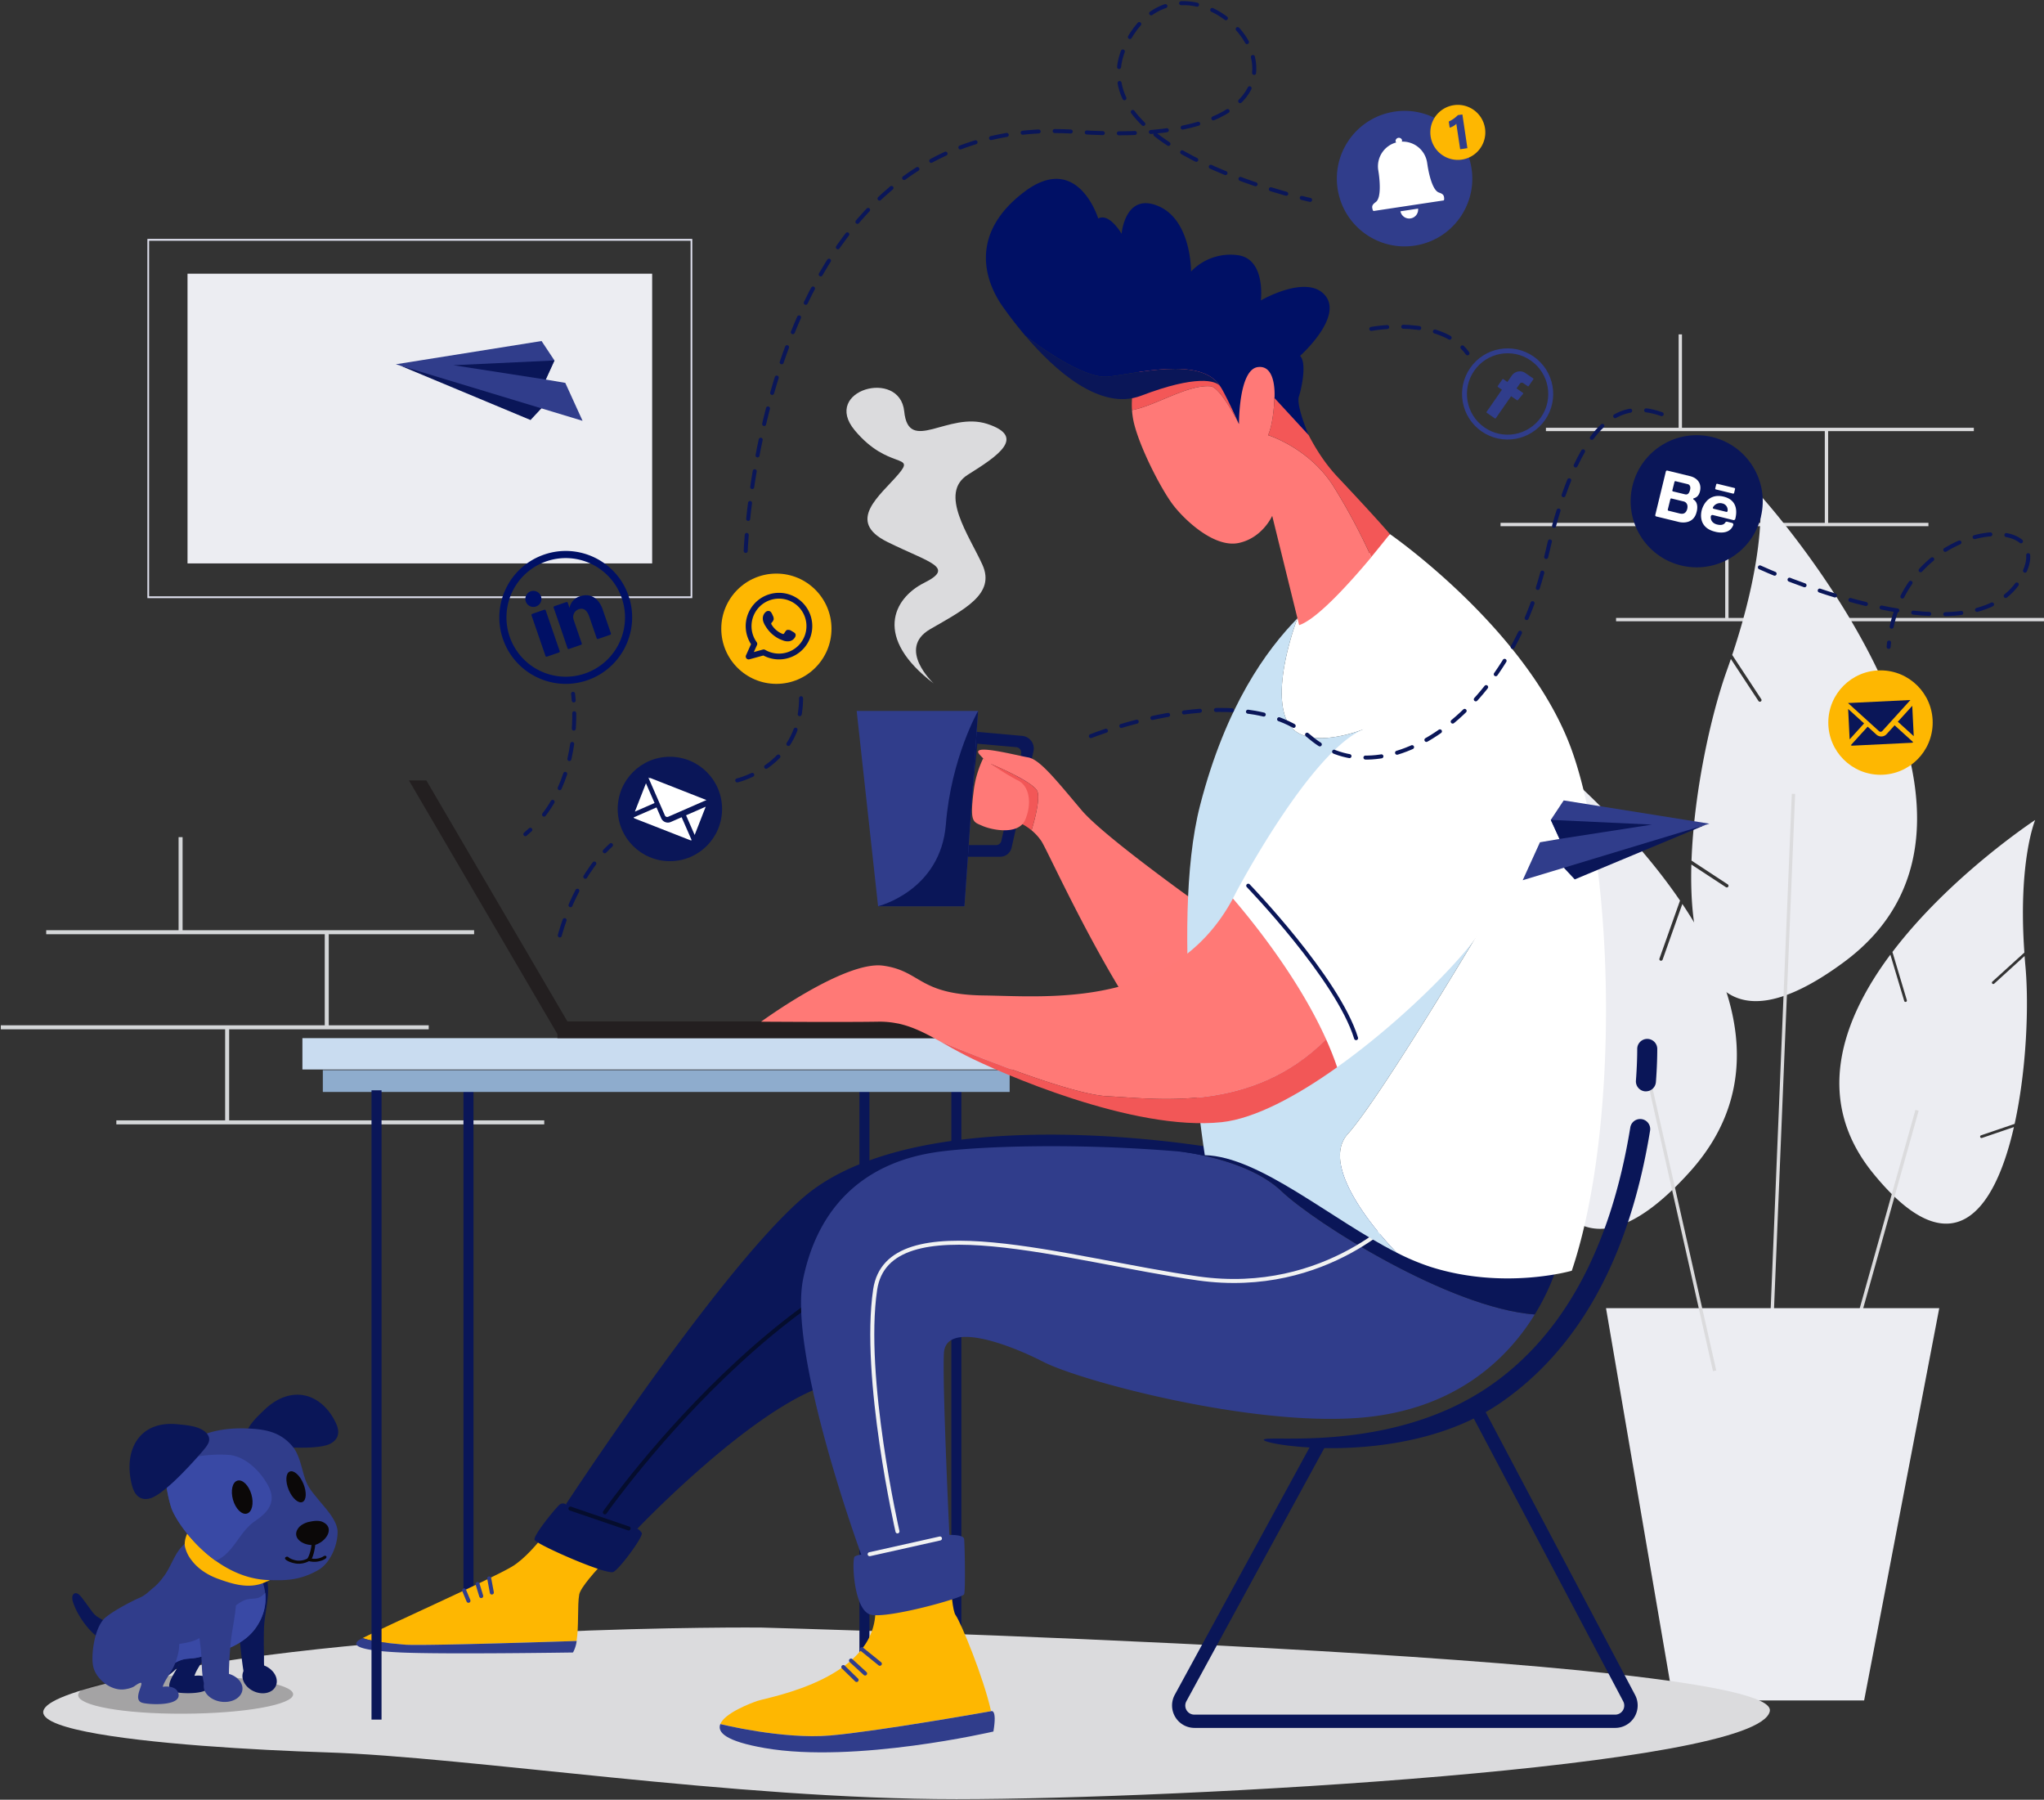 <svg width="1019" height="897" xmlns="http://www.w3.org/2000/svg"><rect width="100%" height="100%" fill="#333333" stroke="none"/><g fill="none" fill-rule="evenodd"><path d="M90.028 417.24v47.382M162.898 464.622v47.39M113.239 512.011v47.382M23.036 464.622H236.36M.408 512.011h213.324M58.001 559.393h213.324" stroke="#D4D6D8" stroke-width="2"/><path fill="#DBDBDD" d="M836.854 166.652h1.665v47.38h-1.665zM909.724 214.042h1.665v47.38h-1.665zM860.064 261.423h1.665v47.38h-1.665z"/><path fill="#DBDBDD" d="M770.694 213.209h213.324v1.665H770.694zM748.066 260.59H961.39v1.666H748.066zM805.659 307.98h213.324v1.665H805.659z"/><path d="M942.408 475.797l6.902 23.083c.065.23.25.409.483.466a.683.683 0 00.832-.833l-7.184-24.04c28.905-38.08 71.163-65.785 71.163-65.785s-8.616 20.427-5.386 66.076l-15.96 14.481a.683.683 0 00.916 1.016l15.144-13.781c.125 1.665.258 3.28.416 4.996 1.798 19.535.583 51.52-5.378 78.675l-16.742 5.704a.683.683 0 00.05 1.307.7.7 0 00.391 0l15.951-5.43c-9.59 42.045-30.803 71.54-70.256 22.959-29.729-36.598-15.568-76.427 8.658-108.894z" fill="#ECEDF2"/><path fill="#DBDBDD" d="M918.424 683.057l36.482-129.905 1.603.45-36.482 129.906z"/><path d="M942.3 347.983l-15.193 25.24a.832.832 0 01-.716.4.832.832 0 01-.716-1.266l15.818-26.255c-22.595-53.86-64.154-99.485-64.154-99.485s3.963 26.789-13.778 79.816l14.469 22a.833.833 0 11-1.39.916l-13.753-20.91a374.566 374.566 0 01-2.007 5.763c-8.075 22.567-16.392 60.788-17.608 94.721l18.066 11.85a.836.836 0 01-.916 1.399l-17.216-11.3c-1.474 52.677 14.635 94.038 76.117 48.589 46.346-34.291 41.726-85.678 22.977-131.478z" fill="#ECEDF2"/><path fill="#DBDBDD" d="M881.468 683.27l11.801-287.644 1.664.068-11.802 287.644z"/><path d="M838.702 450.532l-9.832 27.738a.833.833 0 01-.624.541.89.89 0 01-.442 0 .833.833 0 01-.508-1.066l10.249-28.895c-32.926-48.239-82.786-84.612-82.786-84.612s9.258 25.456 2.498 80.965l18.59 18.653a.833.833 0 11-1.182 1.174L757.007 447.3c-.25 1.982-.524 3.989-.832 6.046-3.397 23.724-3.88 62.828 1.723 96.336l20.08 7.986a.833.833 0 11-.616 1.549l-19.148-7.611c9.108 51.895 33.176 89.192 84.31 32.334 38.553-42.876 23.726-92.298-3.822-133.409zM800.648 651.99h166.137L929.33 847.513H834.13zM325.123 136.4v144.4H93.483V136.4z" fill="#ECEDF2"/><path d="M345.12 298.104H73.486V119.07H345.12v179.034zm-270.801-.883h269.968V119.986H74.32v177.235z" fill="#E0E1EF" fill-rule="nonzero"/><path fill="#DBDBDD" d="M820.115 533.453l1.624-.367 33.868 149.957-1.624.367zM379.428 811.18s508.176 13.574 502.89 41.636c-5.287 28.063-294.52 43.893-405.536 43.893-111.016 0-242.87-21.06-314.017-23.316-71.147-2.257-217.42-12.491-92.409-38.189 125.01-25.697 309.072-24.023 309.072-24.023z"/><path d="M233.546 538.908v271.373M476.782 538.908v271.373M430.944 538.908v315.649" stroke="#0A1658" stroke-width="5" stroke-linecap="square"/><g><path fill="#C9DCF0" d="M150.76 517.416h362.777v15.613H150.76z"/><path fill="#8EACCD" d="M160.942 533.363h342.406v10.875H160.942z"/></g><path fill="#231F20" d="M282.856 509.064l-70.298-120.086-8.691-.017 74.019 126.431v2.024h197.756v-8.352z"/><g><path d="M498.586 427.016h-22.62l6.16-62.695 27.474 2.449a6.327 6.327 0 015.611 7.702l-10.898 47.981a5.828 5.828 0 01-5.727 4.563zm-16.31-5.829h14.328a2.664 2.664 0 002.59-2.073l9.856-43.393a2.732 2.732 0 00-2.422-3.33l-19.39-1.733-4.961 50.53z" fill="#0A1658" fill-rule="nonzero"/><path fill="#303D8B" d="M480.803 451.681h-43.05l-10.672-97.336h60.532z"/><path d="M487.613 354.345s-13.42 23.316-16.067 56.525c-2.648 33.209-33.792 40.803-33.792 40.803h43.05l6.81-97.328z" fill="#0A1658"/><path d="M612.782 461.324s-60.732-42.302-73.653-57.607c-12.92-15.305-20.813-25.273-26.64-26.247-5.828-.974-28.797-7.062-24.293-1.574a37.467 37.467 0 005.877 5.421c-.041-.35-.074-.541-.074-.541s21.645 8.935 23.235 13.781c1.59 4.847-2.964 19.27-2.964 19.27a25.812 25.812 0 014.887 5.37c4.895 7.253 61.74 137.04 93.941 125.24 32.202-11.8-.316-83.113-.316-83.113z" fill="#FF7977"/><path d="M517.234 394.557C515.62 389.711 494 380.776 494 380.776s0 .191.074.541c4.87 3.789 10.665 7.345 13.32 9.476 3.914 3.131-.2 18.878-.2 18.878 2.58.97 4.97 2.378 7.069 4.163 0 0 4.587-14.422 2.972-19.277z" fill="#F25757"/><path d="M490.144 377.978a51.637 51.637 0 00-4.604 15.23c-2.24 16.904-.441 16.313 4.163 18.378 4.604 2.065 17.982 4.847 21.362-2.94 3.38-7.785 2.423-17.103-3.971-19.843a139.634 139.634 0 01-16.95-10.825z" fill="#FF7977"/><path d="M465.468 340.63s-18.607-17.245-1.756-27.038c16.85-9.792 32.71-17.437 26.049-32.134-6.66-14.697-21.937-35.657-7.243-44.867s29.38-18.81 9.79-25.272c-19.589-6.462-39.37 15.28-41.525-6.27-2.157-21.551-41.335-10.585-24.684 9.4 16.65 19.986 30.753 11.367 21.745 21.943-9.008 10.575-26.45 23.316-5.486 33.7 20.962 10.383 34.083 12.54 18.415 20.376-15.668 7.836-25.275 27.438 4.695 50.163z" fill="#DBDBDD"/><g><path d="M413.952 864.949c23.802-2.057 80.121-12.1 80.121-12.1-3.78-16.979-15.118-44.391-17.632-47.797-3.13-4.255-3.13-40.029-3.13-40.029s-40.353-2.356-37.022 34.483c3.33 36.84-52.699 46.24-58.576 48.197-3.33 1.116-16.393 6.063-18.607 11.558 0 0 31.044 7.761 54.846 5.688z" fill="#FEB701"/><path d="M494.073 852.866c.933 4.164 1.407 7.736 1.174 10.134 1.957-11.674-1.174-10.134-1.174-10.134zM494.073 852.866s-56.32 10.043-80.12 12.1c-23.803 2.056-54.847-5.688-54.847-5.688-1.665 4.164 2.789 8.585 22.137 11.958C426.298 879.072 495.247 863 495.247 863c.233-2.415-.241-5.97-1.174-10.134z" fill="#303D8B"/><path d="M429.628 821.964l9.008 7.27M424.242 827.627l7.051 6.461M420.42 830.858l6.628 6.461" stroke="#303D8B" stroke-width="2" stroke-linecap="round"/><path d="M317.771 761.884l-35.648-12.15s-14.694 23.908-27.032 31.16c-11.172 6.563-62.613 29.487-74.31 35.524 5.112 1.957 14.86 2.673 20.813 3.265 7.842.79 85.857-1.816 85.857-1.816 1.19-7.378.333-17.87 1.316-23.166 1.307-6.936 29.004-32.817 29.004-32.817z" fill="#FEB701"/><path d="M201.61 819.683c-5.969-.592-15.717-1.308-20.812-3.265-.795.373-1.558.81-2.282 1.308-2.747 2.348-.2 4.896 21.355 5.879 21.553.982 85.79 0 85.79 0a16.107 16.107 0 001.824-5.738s-78.032 2.607-85.875 1.816z" fill="#303D8B"/><path d="M243.886 786.682l1.315 7.045M238.083 789.48l1.823 6.012M231.39 792.653l2.156 5.187" stroke="#303D8B" stroke-width="2" stroke-linecap="round"/></g><g><path d="M606.122 572.242s-137.49-24.49-199.804 19.985C366.757 620.456 282.123 749.75 282.123 749.75a2.78 2.78 0 00-2.939 0c-1.465.983-13.52 15.53-12.687 17.737.832 2.207 35.998 17.729 39.328 15.963 3.33-1.765 15.085-17.828 14.103-19.394a6.161 6.161 0 00-2.157-2.156s56.612-59.564 94.225-71.514c37.613-11.95 194.126-118.145 194.126-118.145z" fill="#0A1658"/><path d="M301.546 753.773s107.71-153.877 212.291-140.079M284.38 751.891l28.987 9.893" stroke="#050D2D" stroke-width="2" stroke-linecap="round"/><path d="M588.331 573.965c-51.616-4.388-99.02-2.706-119.7 0-36.047 4.697-60.357 25.69-68.19 63.212-7.835 37.522 28.938 137.689 28.938 137.689a7.491 7.491 0 00-3.23.883c-1.616.882-.733 27.33 8.225 29.095 8.958 1.765 45.547-8.378 46.28-10.284.732-1.907.29-25.132 0-27.48-.292-2.348-7.343-2.057-7.343-2.057s-3.555-74.453-2.748-90.524c.808-16.071 31.344-5.096 49.701 4.313 18.357 9.41 102.9 32.135 157.546 27.821 48.41-3.822 74.227-30.219 87.322-51.503-42.7-3.248-109.808-45.8-126.15-61.354-17.275-16.455-50.634-19.81-50.651-19.81z" fill="#303D8B"/><path d="M650.387 572.242s-27.59.64-62.056 1.74c0 0 33.376 3.33 50.65 19.81 16.343 15.564 83.452 58.107 126.151 61.355 9.3-15.122 12.189-27.655 12.189-27.655l-126.934-55.25z" fill="#0A1658"/><path d="M700.146 603.377s-38.204 42.918-102.84 33.8c-64.637-9.119-154.549-37.914-161.017 5.579-6.47 43.492 11.13 120.502 11.13 120.502M433.541 774.624l35.066-7.844" stroke="#F1F2F2" stroke-width="2" stroke-linecap="round"/></g><g><path d="M783.59 373.94c-21.546-59.956-90.695-107.762-90.695-107.762s-21.545 20.085-36.822 33.308a152.9 152.9 0 00-9.258 8.685s-13.079 33.634-5.436 50.68c7.642 17.045 38.196 4.704 38.196 4.704l61.115 95.221s-52.299 88.168-68.758 106.396c-16.459 18.228 24.31 59.123 24.326 59.123a115.638 115.638 0 0016.817 7.086c36.822 11.75 70.514 1.957 70.514 1.957 23.902-70.914 21.546-199.443 0-259.399z" fill="#FFF"/><path d="M671.932 565.172c16.46-18.228 68.758-106.396 68.758-106.396l-61.115-95.22s-30.554 12.34-38.196-4.706c-7.643-17.045 5.436-50.679 5.436-50.679-15.335 15.664-35.681 43.401-48.535 93.198-15.668 60.738 2.356 174.378 2.356 174.378 27.348.667 62.93 32.002 95.622 48.564-.016-.016-40.776-40.928-24.326-59.14z" fill="#C9E2F4"/></g><g><path d="M632.171 216.898c2.84-6.179 3.18-18.512 3.18-18.512l5.12-8.535c-2.855-6.662-5.71-12.424-9.282-16.546-6.61-7.644-17.608-10.167-28.572-9.16 5.753 14.631 15.06 47.182 15.06 47.182s-9.216-18.403-14.203-18.811c-11.33-.933-27.747 9.867-39.128 11.874.106 1.678.32 3.347.641 4.997 2.498 12.44 14.011 34.882 20.18 42.718 6.17 7.836 20.572 21.06 32.419 18.511 11.846-2.548 16.65-13.515 16.65-13.515l13.42 54.468c8.966-2.89 25.567-21.41 35.981-33.875a302.74 302.74 0 00-18.456-34.64c-12.047-19.72-33.01-26.156-33.01-26.156zM692.895 266.178l-9.266 11.474c5.495-6.578 9.266-11.474 9.266-11.474z" fill="#FF7977"/><path d="M692.895 266.178s-5.878-7.037-26.05-28.446c-13.844-14.68-20.121-33.358-26.374-47.88l-5.12 8.501s-.34 12.333-3.18 18.511c0 0 20.963 6.47 33.01 26.156a302.74 302.74 0 0118.448 34.608l9.266-11.45zM603.474 192.524c4.996.408 14.203 18.811 14.203 18.811s-9.307-32.55-15.06-47.181a52.615 52.615 0 00-21.962 7.011c-12.979 7.86-17.1 21.6-16.317 33.234 11.389-2.024 27.806-12.824 39.136-11.875z" fill="#F35757"/><path d="M647.548 197.645c1.473-4.555 3.971-16.895.59-20.276 0 0 21.596-19.253 12.489-30.128-9.108-10.875-32.06 2.498-32.06 2.498s2.672-21.159-12.014-22.625a27.095 27.095 0 00-22.777 8.228s.3-25.573-16.31-32.626c-16.608-7.053-18.315 13.815-18.315 13.815s-6.027-10.576-11.655-7.636c0 0-10.132-33.359-36.722-13.374-26.59 19.985-21.013 42.993-10.731 57.5a214.494 214.494 0 0011.105 14.305s27.682 21.792 41.202 20.402c13.52-1.39 46.37-10.31 55.895 4.705 2.131 2.79 9.432 18.886 9.432 18.886s-.208-27.064 9.374-28.363c9.583-1.299 8.325 15.43 8.325 15.43l17.059 18.512s-6.352-14.698-4.887-19.253z" fill="#001065"/><path d="M552.35 187.728c-13.52 1.39-41.202-20.402-41.202-20.402 14.42 16.946 37.23 37.739 57.802 29.878 27.323-10.426 37.172-7.561 39.295-4.771-9.524-15.014-42.384-6.096-55.895-4.705z" fill="#0A1658"/></g><g><path d="M740.69 459.95c11.464-22.042 7.642-56.424 1.473-72.296-6.169-15.872-35.848-35.565-62.588-24.099-26.74 11.467-63.463 81.406-63.463 81.406a91.071 91.071 0 01-1.482 2.84c12.421 14.464 40.252 49.371 51.966 84.104 34.233-24.357 66.9-58.115 74.094-71.955z" fill="#FFF"/><path d="M468.632 519.031c-7.218-4.038-13.687-7.428-21.213-8.968 0 0 8.683 3.814 21.213 8.968z"/><path d="M447.42 510.063c7.492 1.54 13.994 4.93 21.212 8.968 25.483 10.492 66.876 26.539 83.418 27.33 24.684 1.174 72.054 8.535 109.06-28.312-13.396-29.812-35.707-57.674-46.463-70.206-29.713 55.134-91.918 48.738-124.137 48.297-32.76-.441-31.144-12.2-50.242-14.847-19.098-2.648-60.824 27.92-60.824 27.92s41.435.292 58.326 0a44.113 44.113 0 019.666.883l-.017-.033z" fill="#FF7976"/><path d="M552.05 546.36c-16.542-.79-57.935-16.837-83.418-27.329 3.97 2.224 8.175 4.647 12.904 7.053 16.75 8.519 83.443 37.914 127.525 33.209 16.4-1.749 37.246-12.907 57.535-27.363-1.565-4.655-3.43-9.31-5.503-13.923-36.989 36.89-84.359 29.528-109.043 28.354z" fill="#F25757"/><path d="M622.281 441.439s44.556 46.074 53.772 75.977" stroke="#0A1658" stroke-width="2" stroke-linecap="round"/></g></g><path d="M187.707 545.92v308.637" stroke="#0A1658" stroke-width="5" stroke-linecap="square"/><g fill="#0A1658"><path d="M820.545 543.93h-.417a4.995 4.995 0 01-4.562-5.397c0-.075.641-7.927.641-15.646a4.996 4.996 0 119.99 0c0 8.144-.649 16.13-.682 16.47a4.996 4.996 0 01-4.97 4.572z"/><path d="M822.601 563.623a4.997 4.997 0 00-6.708-5.563 4.996 4.996 0 00-3.149 3.948c-9.824 60.105-33.367 103.398-69.931 128.687-49.285 34.05-112.207 24.149-112.756 26.888-.2.966 8.883 3.057 22.794 3.831l-67.176 123.242a11.186 11.186 0 009.782 16.537h209.794a11.194 11.194 0 009.89-16.413l-74.493-140.97c2.623-1.49 5.195-3.089 7.693-4.821 38.92-26.963 63.97-72.413 74.26-135.366zM809.206 847.92a4.523 4.523 0 01-3.996 6.662H595.416a4.52 4.52 0 01-3.971-6.662l68.765-126.181c21.03.35 49.627-2.498 74.519-14.748l74.477 140.929z" fill-rule="nonzero"/></g><path d="M38.97 844.847c0 5.23 22.187 9.385 52.449 9.277 30.262-.109 54.738-4.447 54.72-9.677-.016-5.229-24.55-9.376-54.787-9.268-30.237.109-52.399 4.439-52.382 9.668z" fill="#231F20" opacity=".3"/><g><path d="M77.424 837.794c-6.569.416-11.547-6.662-12.846-12.857-1.215-5.829-1.24-12.607 3.197-17.146 4.013-4.105 7.967-8.327 13.92-9.642a22.315 22.315 0 0111.847.39c5.827 1.958 10.381 5.747 11.405 11.942.833 4.796-.341 9.501-2.181 13.94-1.54 3.714-4.637 7.086-5.828 10.825 2.74-.366 6.66-.117 7.718 2.981 2.497 7.02-15.452 5.979-18.25 4.871-5.577-2.215 1.807-10.325 3.106-14.247-.241 2.498-5.345 6.17-7.351 7.36a10.421 10.421 0 01-4.737 1.583zM52.24 808.158c1.407 1.066 4.513 4.638 4.62 7.153.142 3.547-3.529 3.014-5.16 2.323-6.37-2.715-13.096-12.224-15.31-19.152-.475-1.474-.65-3.514.615-4.23 1.266-.717 2.606.549 3.514 1.665 1.948 2.498 3.746 5.113 5.66 7.628 1.915 2.514 3.647 2.78 6.061 4.613zM117.277 788.414c.316-2.615 1.198-4.996 3.097-6.545 4.404-3.589 9.898-2.631 11.93 2.79 3.246 8.635-.367 17.745-.691 26.746-.184 5.055-.084 9.993 0 14.99-.044 1.852.009 3.706.158 5.553a10.452 10.452 0 001.132 3.248c.949 1.924 4.62 4.164 1.99 6.32-3.971 3.331-11.58-1.499-12.738-5.146-1.915-6.079-3.788-33.991-4.346-37.647-.424-2.84-.965-6.786-.532-10.309z" fill="#0A1658"/><path d="M51.183 807.825c1.898-3.456 15.635-10.326 17.758-11.2 3.713-1.533 4.845-3.165 7.975-5.654a28.118 28.118 0 004.446-4.93c5.103-6.545 5.686-14.264 13.82-18.678 5.652-3.064 12.412-3.747 18.748-2.631 4.063.724 8.233 2.323 10.681 5.654 3.155 4.288 2.081 10.2 4.662 14.73 4.013 7.02 4.396 15.664-.45 24.15-6.152 10.741-18.415 14.014-29.529 16.704-4.787 1.157-6.577.074-11.047 2.281-4.163 2.057-7.967 6.662-12.288 8.377-7.651 3.023-15.319 1.191-21.687-4.73-5.578-5.229-6.61-17.653-3.089-24.073z" fill="#303D8B"/><path d="M73.261 828.643c1.616-4.164 4.837-5.913 8.734-7.495 5.827-2.356 12.712-1.549 18.098-5.113 5.387-3.564 10.09-8.202 14.378-12.882a21.455 21.455 0 016.76-5.304c2.914-1.466 5.386-.658 8.009-1.666 1.29-.516 2.181-1.607 3.014-2.231a24.678 24.678 0 01-3.389 15.313c-6.152 10.742-18.415 14.015-29.53 16.705-4.786 1.157-6.576.074-11.047 2.281-4.162 2.057-7.967 6.662-12.288 8.377-.35.133-.699.267-1.057.383a7.762 7.762 0 01-1.682-8.368z" fill="#3949A5"/><path d="M99.619 793.669c2.547-9.002 13.545-14.89 16.775-5.988 2.847 7.82.6 17.679-.832 26.597-.725 4.572-2.315 23.05-.833 26.555.508 1.208 2.789 2.057 1.732 4.022-2.89 5.396-10.923.908-12.721-1.515-3.33-4.472-2.98-11.658-3.33-17.704-.508-10.692-4.088-20.334-.791-31.967z" fill="#303D8B"/><path d="M94.907 761.85c-1.857 2.024-3.189 6.18-2.73 8.86a17.247 17.247 0 003.462 7.095c3.33 4.364 8.242 7.362 13.28 9.16 7.375 2.665 15.193 4.996 22.81 1.824 3.805-1.566 7.143-3.331 8.958-7.395 4.745-10.6-4.437-16.088-12.43-20.243-7.534-3.905-19.455-8.685-27.59-3.422-1.78 1.14-4.353 2.548-5.76 4.122z" fill="#FEB701"/><path d="M167.536 709.406c1.831 3.939 1.665 7.903-3.089 10.26-7.493 3.705-33.65.832-36.031.516-2.997-.408-6.136-.916-5.761-4.888.424-4.497 5.719-9.327 8.924-12.433 13.62-13.207 28.93-8.519 35.957 6.545z" fill="#0A1658"/><path d="M168.302 763.683c.058-5.738-6.095-11.992-9.533-16.222-3.613-4.446-5.57-6.528-7.16-11.9-1.356-4.587-2.497-10.583-5.544-14.372-6.127-7.544-13.845-8.885-22.761-9.235-11.93-.466-23.535 1.732-32.893 9.543-5.544 4.63-8.491 9.568-7.709 16.971a68.955 68.955 0 002.564 12.632c2.498 8.21 21.796 35.582 48.728 36.423 8.325.258 15.626.183 24.759-5.063 5.394-3.097 9.465-11.366 9.549-18.777z" fill="#303D8B"/><path d="M114.055 725.128a66.162 66.162 0 00-21.488 2.09 88.855 88.855 0 00-8.758 2.581 17.333 17.333 0 00-1.099 8.669 68.955 68.955 0 002.565 12.632c1.548 5.155 9.748 17.862 22.294 26.814a19.222 19.222 0 005.204-3.44c5.195-4.838 8.042-11.874 13.97-16.07 4.162-2.915 7.958-5.88 8.616-10.685.374-2.764-.65-5.537-2.056-7.985-3.872-6.779-11.123-13.948-19.248-14.606z" fill="#3949A5"/><path d="M116.153 747.495c1.307 4.538 4.42 7.61 6.951 6.878 2.531-.733 3.538-4.996 2.231-9.543-1.307-4.547-4.42-7.611-6.96-6.878-2.539.732-3.488 4.996-2.222 9.543zM143.95 742.59c1.749 4.163 4.796 6.878 6.81 6.029 2.015-.85 2.223-4.938.475-9.16-1.748-4.222-4.795-6.878-6.81-6.02-2.015.857-2.223 4.97-.475 9.15z" fill="#0B0808"/><path d="M65.769 740.25c1.182 4.613 3.854 7.894 8.933 6.587 7.967-2.049 25.516-22.567 27.073-24.49 1.965-2.415 3.955-4.997 1.116-8.136-3.222-3.522-10.282-3.964-14.67-4.388-18.631-1.8-26.956 12.773-22.452 30.427z" fill="#0A1658"/><path d="M149.395 760.835a10.555 10.555 0 015.27-2.44c2.198-.5 4.387-.533 5.828 0 6.718 2.723 2.422 9.81-3.33 11.566-6.028.833-12.796-3.847-7.768-9.126zM162.54 775.549a.949.949 0 00-.357-.142c-.5-.083-.833.258-1.25.475a8.548 8.548 0 01-6.926.566v-.067H153.857v.059a9.206 9.206 0 01-5.07 1.407c-1.382 0-4.12-.833-4.945-1.715a1.082 1.082 0 00-1.324-.1.691.691 0 00-.274 1.066c1.273 1.423 4.695 2.215 6.252 2.265 1.92.066 3.825-.376 5.52-1.283 1.27.33 2.591.424 3.896.275a11.47 11.47 0 001.665-.341c.975-.231 1.9-.638 2.73-1.2.458-.341.641-.966.233-1.265z" fill="#0B0808"/><path d="M154.432 778.072a.832.832 0 01-.708-.233 1.216 1.216 0 01-.191-1.508c0-.05 1.482-2.414 1.898-7.602a.908.908 0 01.99-.916c.546.135.904.658.833 1.216-.466 5.829-2.173 8.543-2.24 8.651a.882.882 0 01-.582.392z" fill="#0B0808"/><path d="M137.956 838.66c-.45 3.872-4.629 6.112-9.349 4.996-4.72-1.115-8.167-5.137-7.717-9.018.45-3.88 4.637-6.112 9.349-4.996 4.712 1.116 8.167 5.138 7.717 9.018z" fill="#0A1658"/><path d="M120.873 841.208c.275 4.014-3.821 7.17-9.158 7.045-5.336-.125-9.857-3.49-10.14-7.494-.283-4.006 3.83-7.17 9.158-7.037 5.328.133 9.865 3.464 10.14 7.486zM61.356 842.04c-6.56.409-13.603-5.345-14.91-11.557-1.207-5.83.774-18.77 5.212-23.316 4.004-4.097 8.258-2.273 14.21-3.556a22.473 22.473 0 0111.856.392c5.827 1.956 10.373 5.745 11.397 11.94.79 4.805-.341 9.502-2.181 13.94-1.532 3.714-4.637 7.087-5.828 10.826 2.739-.367 6.66-.109 7.726 2.98 2.497 7.02-15.46 5.98-18.249 4.872-5.578-2.215 4.937-14.156-3.53-8.186-1.44 1.025-4.187 1.55-5.703 1.666z" fill="#303D8B"/></g><g stroke="#0A1658" stroke-linecap="round" stroke-width="2"><path d="M285.678 345.785s.175 1.19.341 3.331"/><path d="M286.286 355.47c.116 13.39-2.356 37.913-19.614 55.85" stroke-dasharray="7.67"/><path d="M264.39 413.56c-.832.75-1.664 1.49-2.497 2.206"/><path d="M279.076 466.237s6.977-28.087 25.533-45.05M367.531 388.961s33.068-7.494 31.81-43.176M371.76 274.588s7.127-219.836 164.963-208.87C694.56 76.686 600.71-38.794 564.338 16.756c-36.373 55.55 88.796 82.88 88.796 82.88M683.63 163.929s34.457-6.587 47.96 12.174M543.825 366.894s74.044-29.727 109.309.517 99.278-9.01 117.56-89.259c18.282-80.249 43.132-78.783 63.046-69.548M877.356 282.774s100.734 46.632 128.374 8.16c27.64-38.471-59.034-34.974-64.187 31.477" stroke-dasharray="8"/></g><g transform="translate(197.306 48.465)"><path d="M95.506 290.567c-17.29 5.949-36.129-3.249-42.077-20.543s3.246-36.138 20.536-42.088c17.29-5.951 36.129 3.244 42.08 20.537 5.926 17.296-3.261 36.126-20.539 42.094zm-20.388-59.272a29.56 29.56 0 00-19.885 26.145 29.562 29.562 0 0016.544 28.378 29.549 29.549 0 0032.542-4.433 29.566 29.566 0 008.354-31.77c-5.332-15.416-22.128-23.61-37.555-18.32z" fill="#001065" fill-rule="nonzero"/><path d="M103.232 255.543l4.021 11.658c.1.29-.052.606-.341.708l-6.036 2.073a.558.558 0 01-.708-.341l-3.738-10.875c-.99-2.865-2.68-4.464-5.244-3.58a4.097 4.097 0 00-2.74 3.838c.007.62.128 1.232.359 1.807l3.912 11.375a.55.55 0 01-.35.7l-6.027 2.081a.558.558 0 01-.707-.341c-.983-2.907-5.753-16.98-6.952-20.26a.55.55 0 01.341-.708l6.02-2.074c.29-.1.605.053.707.342l.833 2.498v.083h.05v-.066a7.444 7.444 0 015.17-5.721c4.662-1.599 9.199.241 11.455 6.787l-.025.016zm-27.89 23.258l6.028-2.074a.558.558 0 00.35-.699l-6.968-20.26a.558.558 0 00-.708-.35l-6.036 2.082a.55.55 0 00-.341.7l6.968 20.26a.558.558 0 00.733.34h-.025z" fill="#001065" fill-rule="nonzero"/><ellipse fill="#001065" cx="68.608" cy="250.031" rx="4.013" ry="4.014"/><ellipse fill="#0A1658" cx="136.658" cy="354.728" rx="26.016" ry="26.022"/><path d="M126.243 339.33h.741l27.556 10.826H154.781l.042.042v.1l-19.056 8.327c-.294.12-.623.12-.916 0a1.224 1.224 0 01-.666-.641l-8.325-19.061.383.408zM124.728 341.929l4.295 9.826-9.823 4.297z" fill="#FFF"/><path d="M146.698 370.266l-27.532-10.783a1.157 1.157 0 01-.607-.533l11.422-4.997 2.364 5.413a3.613 3.613 0 004.737 1.857l5.436-2.382 4.996 11.45a1.224 1.224 0 01-.816-.025zM149.004 367.685l-4.288-9.801 9.799-4.289z" fill="#FFF"/><ellipse fill="#FEB701" cx="740.182" cy="311.668" rx="26.016" ry="26.022"/><path d="M724.38 301.892h.534l29.562-1.44H755.068l-13.97 15.413a1.224 1.224 0 01-.833.391 1.24 1.24 0 01-.832-.316l-15.402-13.973.35-.075zM724.056 304.881l7.942 7.203-7.2 7.945z" fill="#0A1658"/><path d="M755.708 321.736l-29.537 1.44a1.207 1.207 0 01-.775-.241l8.384-9.235 4.37 3.964a3.563 3.563 0 002.59.924 3.53 3.53 0 002.497-1.174l3.988-4.389 9.241 8.403a1.19 1.19 0 01-.758.308zM756.749 318.43l-7.926-7.187 7.193-7.919z" fill="#0A1658"/><path d="M189.747 292.374c-15.173 0-27.473-12.303-27.473-27.48 0-15.176 12.3-27.479 27.473-27.479 15.173 0 27.473 12.303 27.473 27.48 0 15.176-12.3 27.48-27.473 27.48z" fill="#FEB701"/><path d="M191.038 247.008a16.583 16.583 0 00-14.564 8.65 16.591 16.591 0 00.627 16.93l-2.497 5.555a1.45 1.45 0 001.706 1.999l6.943-1.907a16.58 16.58 0 0018.742-2.175 16.59 16.59 0 004.578-18.308 16.584 16.584 0 00-15.51-10.744h-.025zm0 30.286a13.726 13.726 0 01-6.894-1.866c-.219-.13-.469-.2-.724-.2-.132 0-.263.018-.391.05l-4.53 1.25 1.574-3.481a1.44 1.44 0 00-.141-1.45 13.575 13.575 0 01-2.581-8.001 13.693 13.693 0 0123.382-9.683 13.7 13.7 0 01-9.695 23.38z" fill="#0A1658"/><path d="M197.415 266.085a2.838 2.838 0 00-2.415-.55c-.624.259-1.032 1.242-1.432 1.741a.616.616 0 01-.782.175 10.965 10.965 0 01-5.461-4.68.666.666 0 01.083-.916 3.756 3.756 0 00.99-1.615 3.506 3.506 0 00-.44-1.907c-.334-.708-.7-1.724-1.408-2.124a1.94 1.94 0 00-2.098.317 4.23 4.23 0 00-1.473 3.33c.006.362.05.723.133 1.075.226.833.571 1.63 1.024 2.365.333.555.691 1.096 1.074 1.624a16.394 16.394 0 004.645 4.313 13.81 13.81 0 002.898 1.382 6.417 6.417 0 003.371.533 4.08 4.08 0 003.056-2.273c.162-.366.211-.772.141-1.166-.175-.766-1.257-1.24-1.906-1.624z" fill="#0A1658"/><ellipse fill="#303D8B" transform="rotate(-12.16 502.92 40.566)" cx="502.92" cy="40.566" rx="33.767" ry="33.775"/><path d="M519.848 47.415c-3.122-1.366-4.803-9.368-5.411-13.007l-.275-1.807a12.322 12.322 0 00-12.613-10.476 1.59 1.59 0 00.092-.833 1.665 1.665 0 00-3.222.492c.042.274.154.532.325.75a12.324 12.324 0 00-8.958 13.73l.275 1.808c.49 3.655 1.249 11.8-1.332 14.03-.75.642-2.173 1.4-1.923 3.024.25 1.623.64 1.582.782 1.557l5.162-.783 12.188-1.84 12.188-1.84 5.161-.775c.15 0 .542-.1.292-1.724-.25-1.623-1.823-1.907-2.73-2.306zM500.858 56.841a4.454 4.454 0 008.8-1.332l-8.8 1.332z" fill="#FFF"/><path d="M543.017 15.472a13.702 13.702 0 00-24.577-6.094 13.71 13.71 0 00-.71 15.213 13.702 13.702 0 0013.782 6.478c7.483-1.13 12.633-8.112 11.505-15.597z" fill="#FEB701"/><path d="M531.745 8.585l2.497 16.796-3.604.541-1.924-12.715a4.83 4.83 0 01-.624.608 7.226 7.226 0 01-.832.55 6.551 6.551 0 01-.9.466 6.143 6.143 0 01-.949.333l-.457-3.048a15.292 15.292 0 002.497-1.449 15.919 15.919 0 002.048-1.757l2.248-.325z" fill="#303D8B"/><path d="M541.31 166.543c-10.294-7.172-12.829-21.333-5.66-31.632 7.168-10.299 21.325-12.836 31.623-5.668 10.297 7.167 12.837 21.327 5.673 31.629-7.182 10.286-21.33 12.823-31.636 5.67zm24.568-35.299c-9.193-6.4-21.832-4.132-28.23 5.063-6.398 9.196-4.132 21.838 5.062 28.237 9.193 6.4 21.832 4.133 28.23-5.063 6.366-9.194 4.103-21.806-5.062-28.212v-.025z" fill="#303D8B" fill-rule="nonzero"/><path d="M551.309 145.966l-7.493 10.826a.341.341 0 00.084.474l4.012 2.798a.35.35 0 00.483-.083l7.643-10.984 2.913 2.024c.147.1.346.071.458-.067l2.581-3.114a.341.341 0 00-.066-.5l-3.189-2.223 1.665-2.348a1.215 1.215 0 011.665-.3l2.248 1.565a.341.341 0 00.474-.091l2.306-3.331a.35.35 0 00-.083-.483l-3.796-2.631a4.903 4.903 0 00-6.827 1.215l-2.222 3.198-2.007-1.399a.341.341 0 00-.474.083l-2.306 3.331a.341.341 0 00.083.475l2.006 1.399-.158.166z" fill="#303D8B"/><path d="M640.763 233.368c-17.667-4.306-28.5-22.12-24.196-39.792 4.303-17.672 22.114-28.508 39.781-24.204 17.668 4.303 28.502 22.117 24.2 39.789-4.321 17.66-22.12 28.489-39.785 24.207z" fill="#0A1658"/><path d="M661.984 199.06c-8.75-2.132-10.881 6.579-10.89 6.662-.008.083-2.722 8.577 6.66 10.825 0 0 6.944 2.115 9-3.264a.833.833 0 00-.583-1.124l-2.447-.591a.832.832 0 00-.916.374c-.391.675-1.424 1.666-4.038 1.016 0 0-3.446-.6-3.197-3.988a.833.833 0 011.041-.733l10.165 2.498a.832.832 0 001.007-.583c.608-2.34 1.832-9.226-5.802-11.092zm-4.995 6.046a.5.5 0 01-.308-.733 4.012 4.012 0 014.562-1.949 3.33 3.33 0 012.705 3.806.5.5 0 01-.607.425l-6.352-1.55zm-9.99-4.589a.35.35 0 01.091-.64c1.099-.259 2.498-1.058 3.08-3.407.991-4.071-1.357-6.761-4.995-7.644l-11.264-2.748a.624.624 0 00-.74.458l-5.262 21.65a.608.608 0 00.45.742l11.263 2.748s7.193 1.99 8.892-4.996c.016-.017 1.34-4.38-1.516-6.163zm-9.525-8.826a.45.45 0 01.542-.325l6.202 1.507s1.607.4 1.032 2.773c-.574 2.373-1.607 2.498-2.68 2.223l-5.828-1.407a.441.441 0 01-.325-.541l1.057-4.23zm2.831 15.821l-5.828-1.432a.45.45 0 01-.333-.541l1.282-5.238a.45.45 0 01.533-.325l6.202 1.507s2.415.567 1.666 3.731c-.725 2.656-2.573 2.498-3.522 2.29v.008zm17.966-14.53l-.475 1.948a.433.433 0 00.316.533l8.559 2.09a.45.45 0 00.533-.325l.474-1.957a.45.45 0 00-.325-.533l-8.55-2.081a.441.441 0 00-.532.316v.008z" fill="#FFF" fill-rule="nonzero"/><path fill="#0A1658" d="M579.215 380.683l8.533 9.152 65.061-27.138z"/><path fill="#303D8B" d="M582.245 350.464l-6.427 9.701 4.346 9.502-9.749 1.657-8.608 18.91 93.092-28.17z"/><path fill="#0A1658" d="M580.164 369.667l-4.346-9.502 50.426 2.357zM75.717 151.712l-8.533 9.16-65.07-27.146z"/><path fill="#303D8B" d="M72.679 121.501l6.427 9.693-4.346 9.51 9.749 1.657 8.616 18.91L.033 133.094z"/><path fill="#0A1658" d="M74.76 140.704l4.346-9.51-50.426 2.365z"/></g></g></svg>